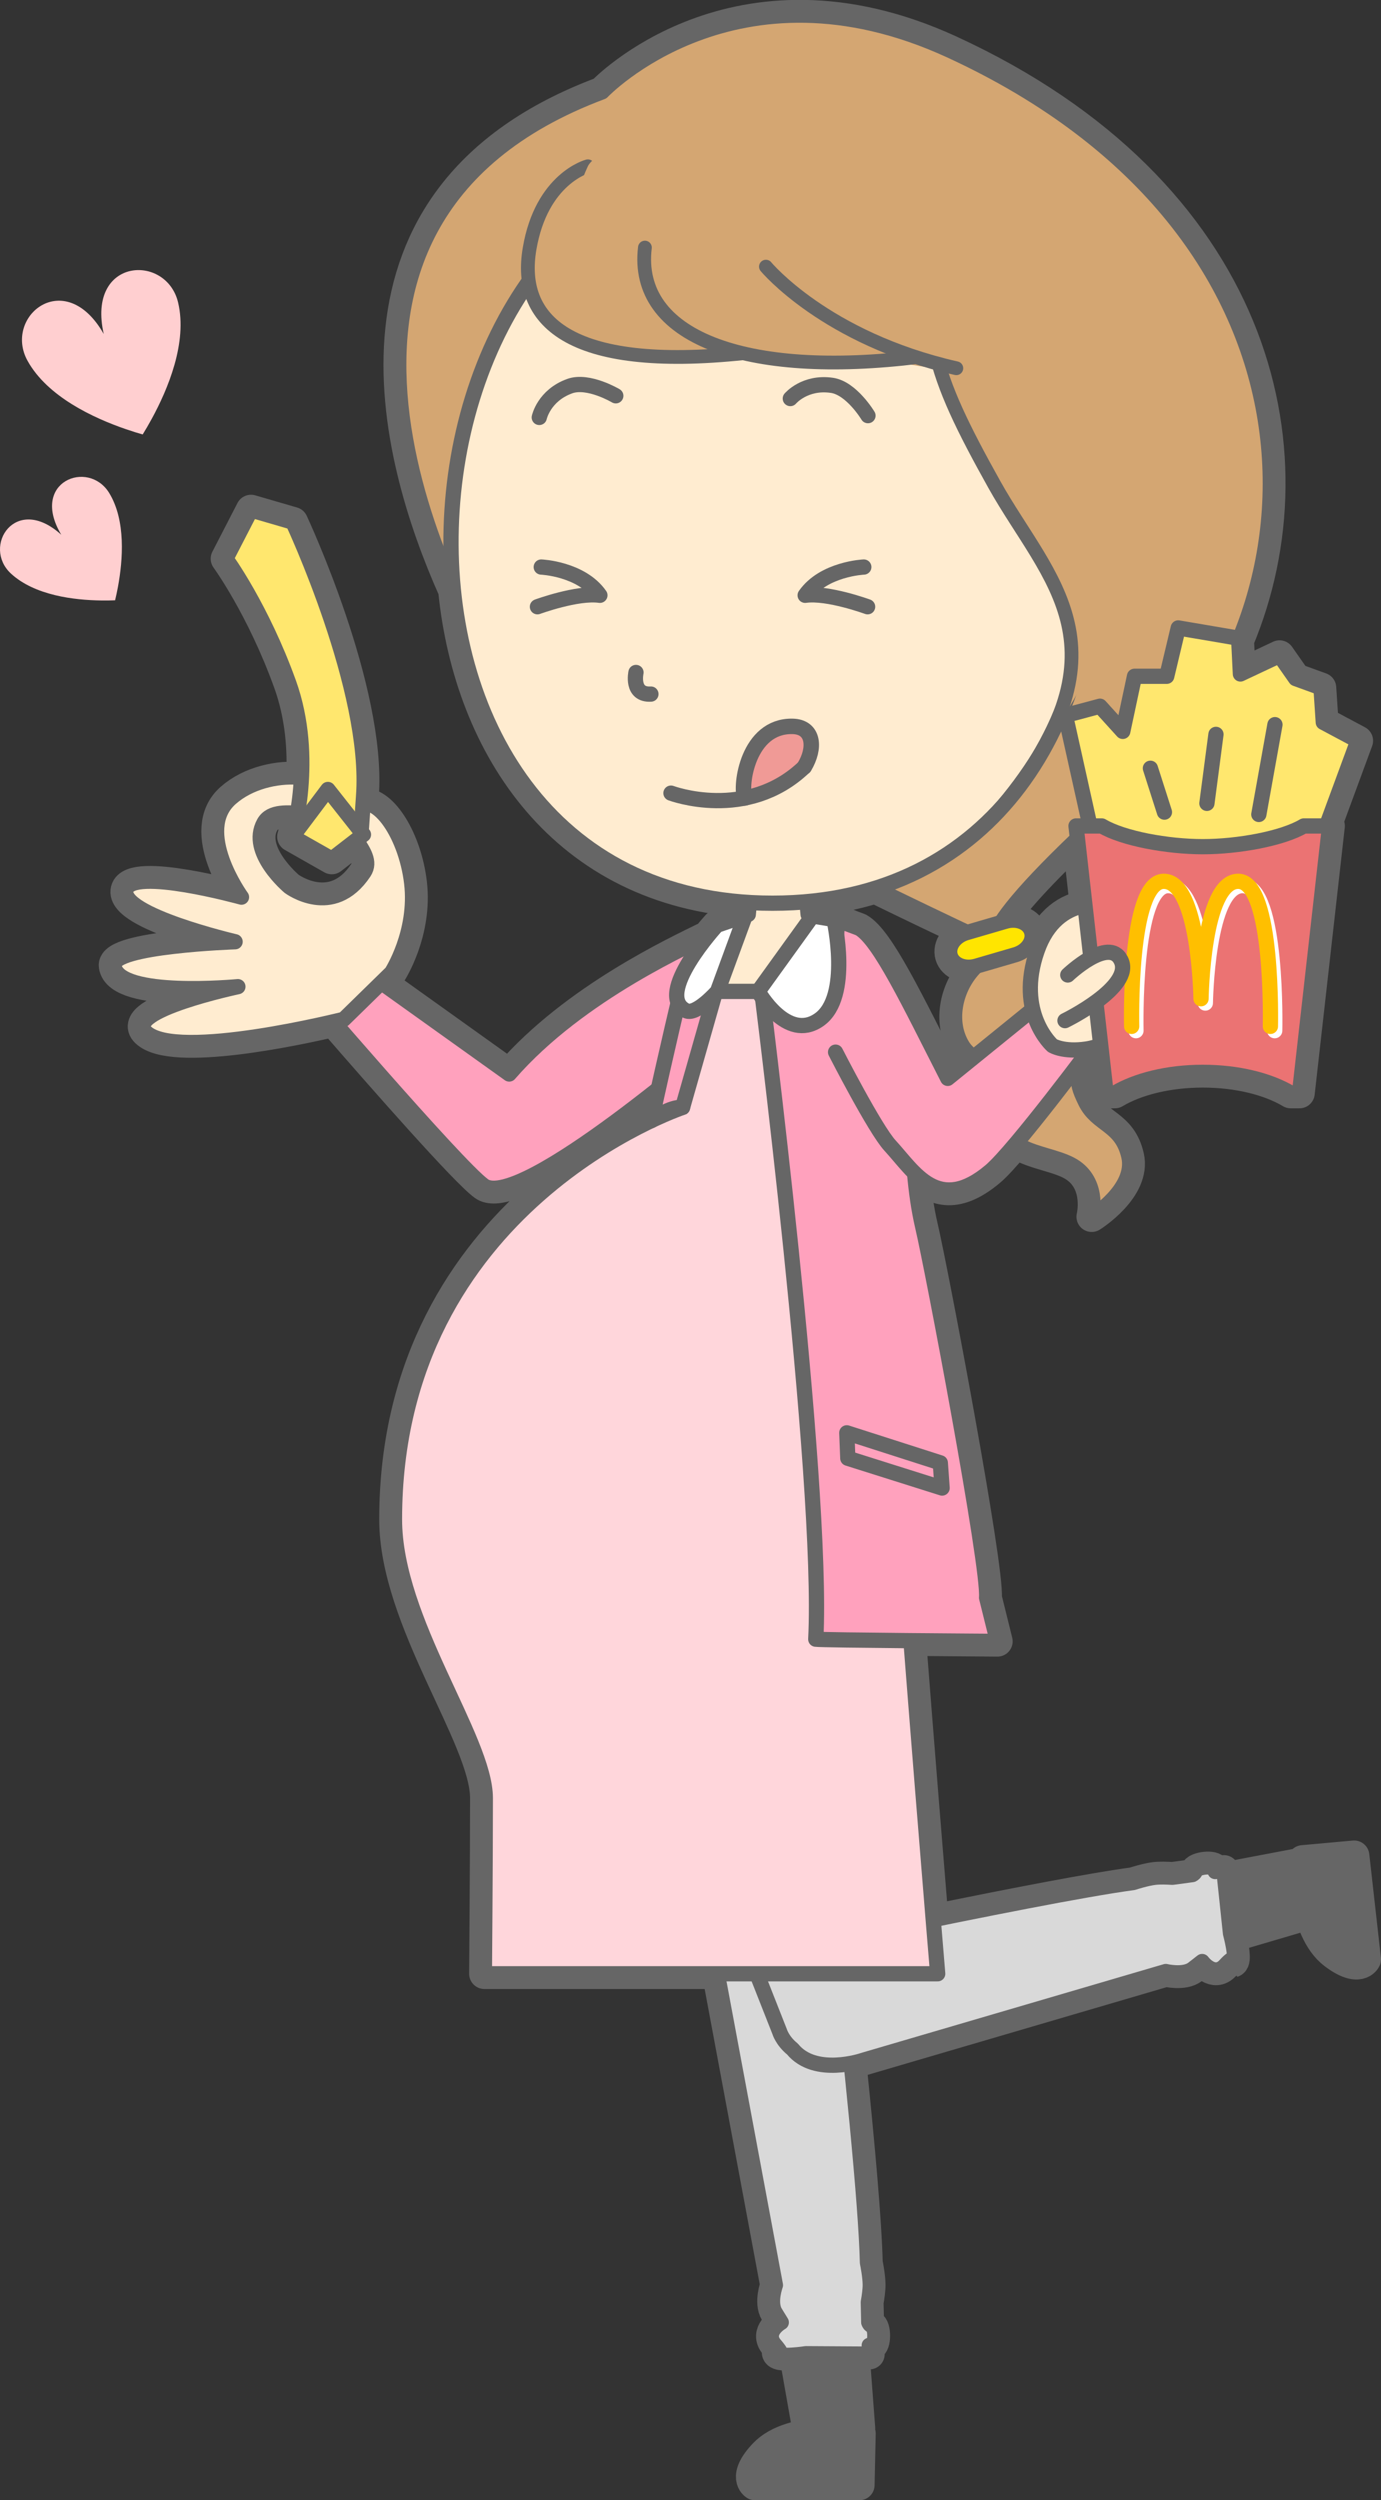 <?xml version="1.0" encoding="UTF-8"?>
<!DOCTYPE svg PUBLIC "-//W3C//DTD SVG 1.1//EN" "http://www.w3.org/Graphics/SVG/1.1/DTD/svg11.dtd">
<svg version="1.1" xmlns="http://www.w3.org/2000/svg" xmlns:xlink="http://www.w3.org/1999/xlink" x="0" y="0" width="362.283" height="655.801" viewBox="0, 0, 362.283, 655.801">
  <rect x="0" y="0" width="362.283" height="655.801" fill="#333333" stroke="none"/>
  <g id="Layer_1">
    <path d="M355.231,486.749 L341.77,487.967 C341.77,487.967 341.424,506.073 349.881,512.501 C356.612,517.614 358.283,513.929 358.283,513.929 z M225.361,243.471 L223.081,242.615 C223.064,242.604 223.047,242.59 223.029,242.579 C222.579,242.41 222.14,242.251 221.71,242.1 L221.695,242.095 C218.264,240.892 215.476,240.27 213.14,240.257 L211.999,239.853 L211.681,236.498 C218.069,235.92 224.032,234.729 229.579,232.998 C239.446,237.811 247.93,241.857 253.7,244.586 L253.549,244.63 C250.486,245.524 248.573,248.215 249.28,250.642 C249.988,253.064 253.04,254.304 256.101,253.415 C250.525,258.857 248.549,267.901 252.47,274.275 C253.326,275.668 254.381,276.519 255.463,277.298 L248.622,282.847 C238.484,262.97 230.627,246.395 225.361,243.471 M95.497,228.801 C87.317,241.083 75.919,232.633 75.919,232.633 C75.919,232.633 64.946,223.516 69.264,215.802 C70.772,213.108 74.384,213.075 78.05,213.332 C77.399,217.141 76.708,219.453 76.708,219.453 L87.032,225.317 L93.448,220.365 C95.294,223.208 97.3,226.093 95.497,228.801 M282.65,219.963 L284.626,237.503 C280.301,238.296 274.976,241.074 272.08,249.373 C272.078,249.379 272.076,249.384 272.074,249.39 C271.079,249.122 270.108,248.939 269.159,248.84 C270.457,247.611 271.073,245.959 270.622,244.414 C269.914,241.988 266.857,240.746 263.792,241.641 L262.649,241.975 C265.29,237.859 270.999,231.091 282.65,219.963 M340.386,488.817 L321.252,492.445 L321.055,490.583 C321.055,490.583 320.257,490.688 318.774,490.888 C318.743,490.645 318.722,490.462 318.712,490.363 C318.584,489.145 313.734,489.646 313.537,490.897 C313.486,491.213 313.199,491.475 312.8,491.691 C311.245,491.898 309.491,492.134 307.566,492.392 C306.153,492.302 304.246,492.235 302.902,492.402 C300.778,492.664 297.891,493.575 297.285,493.774 C286.886,495.172 266.844,499.017 244.817,503.51 C243.528,487.803 241.326,460.669 238.965,430.338 C250.49,430.445 261.655,430.521 261.655,430.521 C261.655,430.521 260.04,424 258.816,419.057 C259.527,411.216 244.798,333.433 242.029,321.623 C241.025,317.336 240.357,312.507 239.921,307.671 C244.713,312.343 250.53,314.958 259.775,307.18 C261.323,305.876 263.745,303.207 266.521,299.92 C271.24,302.989 278.167,303.405 282.138,306.199 C288.513,310.685 286.388,319.135 286.388,319.135 C286.388,319.135 298.087,311.848 296.136,303.319 C294.183,294.791 287.816,295.296 284.736,288.963 C282.645,284.665 282.375,283.118 283.751,278.072 C284.707,276.808 285.507,275.745 286.11,274.94 C286.989,274.747 287.873,274.481 288.756,274.153 L290.17,286.703 L292.47,286.703 C298.063,283.375 306.319,281.267 315.536,281.267 C324.754,281.267 333.011,283.375 338.603,286.703 L340.903,286.703 L348.797,216.642 L347.971,216.642 L356.204,194.296 L347.145,189.464 L346.541,180.404 L339.897,177.988 L335.669,171.949 L325.402,176.78 L324.969,168 C345.867,117.957 329.446,50.107 249.273,13.23 C192.841,-12.726 157.945,24.102 157.945,24.102 C84.842,51.45 103.068,119.254 118.942,154.808 C123.109,196.323 148.105,233.837 196.593,236.721 L196.296,239.853 L195.525,240.126 L188.052,242.704 C188.052,242.704 187.052,243.796 185.671,245.499 C177.229,249.643 150.748,261.956 133.584,281.703 L100.033,257.723 L102.718,255.097 C102.718,255.097 109.525,244.598 108.006,231.647 C106.664,220.217 100.46,210.304 95.251,210.712 L95.379,208.824 C97.484,181.042 76.831,136.962 76.831,136.962 L65.855,133.767 L59.27,146.545 C59.27,146.545 68.599,159.321 75.733,179.124 C78.879,187.855 79.439,196.724 79.083,203.915 C73.18,203.292 65.656,204.863 60.526,209.381 C50.763,217.978 63.349,235.314 63.349,235.314 C63.349,235.314 34.524,227.336 33.029,233.433 C31.433,239.948 61.673,247.011 61.673,247.011 C61.673,247.011 29.202,248.117 29.911,253.341 C31.057,261.778 62.406,258.795 62.406,258.795 C62.406,258.795 32.437,265.15 38.263,270.721 C45.121,277.277 77.898,270.239 87.52,267.995 C100.483,282.936 122.12,307.551 126.913,310.971 C133.046,315.349 156.485,298.44 172.71,285.574 C172.105,288.285 171.488,291.085 170.875,293.915 C176.131,289.916 179.054,290.477 179.057,290.475 L179.058,290.471 L179.058,290.475 C179.058,290.475 103.484,315.706 103.484,398.532 C103.484,425.038 127.314,455.906 127.314,471.641 C127.314,487.375 127.072,517.703 127.072,517.703 L188.18,517.703 C196.085,560.13 203.415,599.381 203.415,599.381 C203.415,599.381 201.743,603.922 203.351,606.538 L204.956,609.152 C204.956,609.152 200.435,611.724 203.272,614.994 C206.109,618.266 203.864,617.113 203.864,617.113 C204.009,617.878 206.368,617.864 208.415,617.704 L211.747,636.593 L225.6,636.878 L224.13,617.445 L228.083,617.471 C228.083,617.471 228.067,616.666 228.035,615.169 C228.28,615.167 228.465,615.166 228.562,615.166 C229.787,615.176 229.831,610.3 228.611,609.965 C228.302,609.879 228.074,609.565 227.903,609.143 C227.871,607.575 227.833,605.807 227.79,603.863 C228.038,602.471 228.318,600.583 228.302,599.227 C228.278,597.088 227.695,594.117 227.566,593.493 C227.341,583.148 225.568,563.22 223.297,541.198 C225.15,540.84 226.365,540.42 226.365,540.42 C267.658,528.317 305.832,517.115 305.832,517.115 C305.832,517.115 310.53,518.269 312.95,516.382 L315.37,514.493 C315.37,514.493 318.43,518.699 321.363,515.516 C324.298,512.331 323.403,514.69 323.403,514.689 C324.427,514.375 323.515,510.051 323.046,508.095 L341.649,502.615 z M200.443,643.607 C194.609,649.725 198.085,651.797 198.085,651.797 L225.435,651.801 L225.729,638.285 C225.729,638.285 207.774,635.921 200.443,643.607" fill="#666666" id="path18410"/>
    <path d="M355.231,486.749 L341.77,487.967 C341.77,487.967 341.424,506.073 349.881,512.501 C356.612,517.614 358.283,513.929 358.283,513.929 z M225.361,243.471 L223.081,242.615 C223.064,242.604 223.047,242.59 223.029,242.579 C222.579,242.41 222.14,242.251 221.71,242.1 L221.695,242.095 C218.264,240.892 215.476,240.27 213.14,240.257 L211.999,239.853 L211.681,236.498 C218.069,235.92 224.032,234.729 229.579,232.998 C239.446,237.811 247.93,241.857 253.7,244.586 L253.549,244.63 C250.486,245.524 248.573,248.215 249.28,250.642 C249.988,253.064 253.04,254.304 256.101,253.415 C250.525,258.857 248.549,267.901 252.47,274.275 C253.326,275.668 254.381,276.519 255.463,277.298 L248.622,282.847 C238.484,262.97 230.627,246.395 225.361,243.471 z M95.497,228.801 C87.317,241.083 75.919,232.633 75.919,232.633 C75.919,232.633 64.946,223.516 69.264,215.802 C70.772,213.108 74.384,213.075 78.05,213.332 C77.399,217.141 76.708,219.453 76.708,219.453 L87.032,225.317 L93.448,220.365 C95.294,223.208 97.3,226.093 95.497,228.801 z M282.65,219.963 L284.626,237.503 C280.301,238.296 274.976,241.074 272.08,249.373 C272.078,249.379 272.076,249.384 272.074,249.39 C271.079,249.122 270.108,248.939 269.159,248.84 C270.457,247.611 271.073,245.959 270.622,244.414 C269.914,241.988 266.857,240.746 263.792,241.641 L262.649,241.975 C265.29,237.859 270.999,231.091 282.65,219.963 z M340.386,488.817 L321.252,492.445 L321.055,490.583 C321.055,490.583 320.257,490.688 318.774,490.888 C318.743,490.645 318.722,490.462 318.712,490.363 C318.584,489.145 313.734,489.646 313.537,490.897 C313.486,491.213 313.199,491.475 312.8,491.691 C311.245,491.898 309.491,492.134 307.566,492.392 C306.153,492.302 304.246,492.235 302.902,492.402 C300.778,492.664 297.891,493.575 297.285,493.774 C286.886,495.172 266.844,499.017 244.817,503.51 C243.528,487.803 241.326,460.669 238.965,430.338 C250.49,430.445 261.655,430.521 261.655,430.521 C261.655,430.521 260.04,424 258.816,419.057 C259.527,411.216 244.798,333.433 242.029,321.623 C241.025,317.336 240.357,312.507 239.921,307.671 C244.713,312.343 250.53,314.958 259.775,307.18 C261.323,305.876 263.745,303.207 266.521,299.92 C271.24,302.989 278.167,303.405 282.138,306.199 C288.513,310.685 286.388,319.135 286.388,319.135 C286.388,319.135 298.087,311.848 296.136,303.319 C294.183,294.791 287.816,295.296 284.736,288.963 C282.645,284.665 282.375,283.118 283.751,278.072 C284.707,276.808 285.507,275.745 286.11,274.94 C286.989,274.747 287.873,274.481 288.756,274.153 L290.17,286.703 L292.47,286.703 C298.063,283.375 306.319,281.267 315.536,281.267 C324.754,281.267 333.011,283.375 338.603,286.703 L340.903,286.703 L348.797,216.642 L347.971,216.642 L356.204,194.296 L347.145,189.464 L346.541,180.404 L339.897,177.988 L335.669,171.949 L325.402,176.78 L324.969,168 C345.867,117.957 329.446,50.107 249.273,13.23 C192.841,-12.726 157.945,24.102 157.945,24.102 C84.842,51.45 103.068,119.254 118.942,154.808 C123.109,196.323 148.105,233.837 196.593,236.721 L196.296,239.853 L195.525,240.126 L188.052,242.704 C188.052,242.704 187.052,243.796 185.671,245.499 C177.229,249.643 150.748,261.956 133.584,281.703 L100.033,257.723 L102.718,255.097 C102.718,255.097 109.525,244.598 108.006,231.647 C106.664,220.217 100.46,210.304 95.251,210.712 L95.379,208.824 C97.484,181.042 76.831,136.962 76.831,136.962 L65.855,133.767 L59.27,146.545 C59.27,146.545 68.599,159.321 75.733,179.124 C78.879,187.855 79.439,196.724 79.083,203.915 C73.18,203.292 65.656,204.863 60.526,209.381 C50.763,217.978 63.349,235.314 63.349,235.314 C63.349,235.314 34.524,227.336 33.029,233.433 C31.433,239.948 61.673,247.011 61.673,247.011 C61.673,247.011 29.202,248.117 29.911,253.341 C31.057,261.778 62.406,258.795 62.406,258.795 C62.406,258.795 32.437,265.15 38.263,270.721 C45.121,277.277 77.898,270.239 87.52,267.995 C100.483,282.936 122.12,307.551 126.913,310.971 C133.046,315.349 156.485,298.44 172.71,285.574 C172.105,288.285 171.488,291.085 170.875,293.915 C176.131,289.916 179.054,290.477 179.057,290.475 L179.058,290.471 L179.058,290.475 C179.058,290.475 103.484,315.706 103.484,398.532 C103.484,425.038 127.314,455.906 127.314,471.641 C127.314,487.375 127.072,517.703 127.072,517.703 L188.18,517.703 C196.085,560.13 203.415,599.381 203.415,599.381 C203.415,599.381 201.743,603.922 203.351,606.538 L204.956,609.152 C204.956,609.152 200.435,611.724 203.272,614.994 C206.109,618.266 203.864,617.113 203.864,617.113 C204.009,617.878 206.368,617.864 208.415,617.704 L211.747,636.593 L225.6,636.878 L224.13,617.445 L228.083,617.471 C228.083,617.471 228.067,616.666 228.035,615.169 C228.28,615.167 228.465,615.166 228.562,615.166 C229.787,615.176 229.831,610.3 228.611,609.965 C228.302,609.879 228.074,609.565 227.903,609.143 C227.871,607.575 227.833,605.807 227.79,603.863 C228.038,602.471 228.318,600.583 228.302,599.227 C228.278,597.088 227.695,594.117 227.566,593.493 C227.341,583.148 225.568,563.22 223.297,541.198 C225.15,540.84 226.365,540.42 226.365,540.42 C267.658,528.317 305.832,517.115 305.832,517.115 C305.832,517.115 310.53,518.269 312.95,516.382 L315.37,514.493 C315.37,514.493 318.43,518.699 321.363,515.516 C324.298,512.331 323.403,514.69 323.403,514.689 C324.427,514.375 323.515,510.051 323.046,508.095 L341.649,502.615 z M200.443,643.607 C194.609,649.725 198.085,651.797 198.085,651.797 L225.435,651.801 L225.729,638.285 C225.729,638.285 207.774,635.921 200.443,643.607 z" fill-opacity="0" stroke="#666666" stroke-width="8" stroke-linecap="round" stroke-linejoin="round" id="path18412"/>
    <path d="M16.077,140.263 C4.049,129.37 -4.829,143.362 2.892,150.464 C9.11,156.183 19.448,157.412 26.587,157.501 C27.915,157.518 29.134,157.497 30.194,157.455 C30.44,156.425 30.699,155.233 30.942,153.928 C32.243,146.906 33.051,136.527 28.651,129.315 C23.188,120.359 7.733,126.343 16.077,140.263" fill="#FFCFD0" id="path18414"/>
    <path d="M27.215,87.605 C17.019,69.688 0.753,83.054 7.255,94.687 C12.489,104.057 24.479,109.641 33.06,112.58 C34.656,113.129 36.136,113.586 37.431,113.955 C38.137,112.81 38.923,111.474 39.733,109.995 C44.09,102.037 49.181,89.832 46.732,79.382 C43.692,66.406 22.666,67.496 27.215,87.605" fill="#FFCFD0" id="path18416"/>
    <path d="M157.945,24.102 C157.945,24.102 192.841,-12.726 249.273,13.23 C352.583,60.749 350.052,159.703 298.196,205.707 C250.433,248.082 261.751,248.365 261.751,248.365 C261.751,248.365 139.405,191.617 129.385,175.037 C119.365,158.457 65.279,58.768 157.945,24.102" fill="#D4A672" id="path18418"/>
    <path d="M157.945,24.102 C157.945,24.102 192.841,-12.726 249.273,13.23 C352.583,60.749 350.052,159.703 298.196,205.707 C250.433,248.082 261.751,248.365 261.751,248.365 C261.751,248.365 139.405,191.617 129.385,175.037 C119.365,158.457 65.279,58.768 157.945,24.102 z" fill-opacity="0" stroke="#666666" stroke-width="4" stroke-linecap="round" stroke-linejoin="round" id="path18420"/>
    <path d="M278.349,252.123 C278.349,252.123 291.055,253.527 286.788,267.903 C282.523,282.279 281.655,282.633 284.736,288.963 C287.816,295.296 294.183,294.791 296.136,303.319 C298.087,311.848 286.388,319.135 286.388,319.135 C286.388,319.135 288.513,310.685 282.138,306.199 C275.763,301.715 261.769,303.359 261.521,290.313 C261.273,277.269 255.573,279.322 252.47,274.275 C245.007,262.142 258.886,240.319 278.349,252.123" fill="#D4A672" id="path18422"/>
    <path d="M278.349,252.123 C278.349,252.123 291.055,253.527 286.788,267.903 C282.523,282.279 281.655,282.633 284.736,288.963 C287.816,295.296 294.183,294.791 296.136,303.319 C298.087,311.848 286.388,319.135 286.388,319.135 C286.388,319.135 288.513,310.685 282.138,306.199 C275.763,301.715 261.769,303.359 261.521,290.313 C261.273,277.269 255.573,279.322 252.47,274.275 C245.007,262.142 258.886,240.319 278.349,252.123 z" fill-opacity="0" stroke="#666666" stroke-width="4" stroke-linecap="round" stroke-linejoin="round" id="path18424"/>
    <path d="M270.622,244.414 C271.33,246.838 269.419,249.53 266.355,250.425 L256.112,253.413 C253.048,254.308 249.989,253.067 249.28,250.642 C248.573,248.215 250.486,245.524 253.549,244.63 L263.792,241.641 C266.857,240.746 269.914,241.988 270.622,244.414" fill="#FFE500" id="path18426"/>
    <path d="M270.622,244.414 C271.33,246.838 269.419,249.53 266.355,250.425 L256.112,253.413 C253.048,254.308 249.989,253.067 249.28,250.642 C248.573,248.215 250.486,245.524 253.549,244.63 L263.792,241.641 C266.857,240.746 269.914,241.988 270.622,244.414 z" fill-opacity="0" stroke="#666666" stroke-width="4" stroke-linecap="round" stroke-linejoin="round" id="path18428"/>
    <path d="M188.882,272.203 C188.882,272.203 136.547,317.847 126.913,310.971 C119.965,306.013 77.613,256.511 77.613,256.511 L92.473,252.319 L133.584,281.703 C152.272,260.203 182.021,247.508 187.487,244.583 L191.294,243.207" fill="#FFA1BD" id="path18430"/>
    <path d="M188.882,272.203 C188.882,272.203 136.547,317.847 126.913,310.971 C119.965,306.013 77.613,256.511 77.613,256.511 L92.473,252.319 L133.584,281.703 C152.272,260.203 182.021,247.508 187.487,244.583 L191.294,243.207" fill-opacity="0" stroke="#666666" stroke-width="4" stroke-linecap="round" stroke-linejoin="round" id="path18432"/>
    <path d="M63.349,235.314 C63.349,235.314 50.763,217.978 60.526,209.381 C70.29,200.782 88.738,202.847 88.14,210.426 C87.574,217.614 72.762,209.556 69.264,215.802 C64.946,223.516 75.919,232.633 75.919,232.633 C75.919,232.633 87.317,241.083 95.497,228.801 C99.159,223.301 87.106,217.072 92.605,211.948 C98.105,206.825 106.426,218.189 108.006,231.647 C109.525,244.598 102.718,255.097 102.718,255.097 L90.186,267.354 C90.186,267.354 46.322,278.426 38.263,270.721 C32.437,265.15 62.406,258.795 62.406,258.795 C62.406,258.795 31.057,261.778 29.911,253.341 C29.202,248.117 61.673,247.011 61.673,247.011 C61.673,247.011 31.433,239.948 33.029,233.433 C34.524,227.336 63.349,235.314 63.349,235.314" fill="#FFECD0" id="path18434"/>
    <path d="M63.349,235.314 C63.349,235.314 50.763,217.978 60.526,209.381 C70.29,200.782 88.738,202.847 88.14,210.426 C87.574,217.614 72.762,209.556 69.264,215.802 C64.946,223.516 75.919,232.633 75.919,232.633 C75.919,232.633 87.317,241.083 95.497,228.801 C99.159,223.301 87.106,217.072 92.605,211.948 C98.105,206.825 106.426,218.189 108.006,231.647 C109.525,244.598 102.718,255.097 102.718,255.097 L90.186,267.354 C90.186,267.354 46.322,278.426 38.263,270.721 C32.437,265.15 62.406,258.795 62.406,258.795 C62.406,258.795 31.057,261.778 29.911,253.341 C29.202,248.117 61.673,247.011 61.673,247.011 C61.673,247.011 31.433,239.948 33.029,233.433 C34.524,227.336 63.349,235.314 63.349,235.314 z" fill-opacity="0" stroke="#666666" stroke-width="4" stroke-linecap="round" stroke-linejoin="round" id="path18436"/>
    <path d="M76.708,219.453 C76.708,219.453 82.868,198.928 75.733,179.124 C68.599,159.321 59.27,146.545 59.27,146.545 L65.855,133.767 L76.831,136.962 C76.831,136.962 97.484,181.042 95.379,208.824 L94.747,218.141 z" fill="#FFE76E" id="path18438"/>
    <path d="M76.708,219.453 C76.708,219.453 82.868,198.928 75.733,179.124 C68.599,159.321 59.27,146.545 59.27,146.545 L65.855,133.767 L76.831,136.962 C76.831,136.962 97.484,181.042 95.379,208.824 L94.747,218.141 z" fill-opacity="0" stroke="#666666" stroke-width="4" stroke-linecap="round" stroke-linejoin="round" id="path18440"/>
    <path d="M76.708,219.453 L87.032,225.317 L95.346,218.9 L86.015,207.076 z" fill="#FFE76E" id="path18442"/>
    <path d="M76.708,219.453 L87.032,225.317 L95.346,218.9 L86.015,207.076 z" fill-opacity="0" stroke="#666666" stroke-width="4" stroke-linecap="round" stroke-linejoin="round" id="path18444"/>
    <path d="M225.908,379.625 C203.718,337.228 191.431,362.534 191.431,362.534 C191.431,362.534 191.134,365.831 190.685,370.872 L176.392,370.756 C176.392,370.756 166.659,396.712 168.893,413.563 C169.326,416.838 203.415,599.381 203.415,599.381 C203.415,599.381 201.743,603.922 203.351,606.538 L204.956,609.152 C204.956,609.152 200.435,611.724 203.272,614.994 C206.109,618.266 203.864,617.113 203.864,617.113 C204.122,618.477 211.437,617.363 211.437,617.363 L228.083,617.471 C228.083,617.471 228.067,616.666 228.035,615.169 C228.28,615.167 228.465,615.166 228.562,615.166 C229.787,615.176 229.831,610.3 228.611,609.965 C228.302,609.879 228.074,609.565 227.903,609.143 C227.871,607.575 227.833,605.807 227.79,603.863 C228.038,602.471 228.318,600.583 228.302,599.227 C228.278,597.088 227.695,594.117 227.566,593.493 C226.888,562.273 212.108,443.793 212.108,443.793 C212.108,443.793 248.099,422.024 225.908,379.625" fill="#D9D9D9" id="path18446"/>
    <path d="M225.908,379.625 C203.718,337.228 191.431,362.534 191.431,362.534 C191.431,362.534 191.134,365.831 190.685,370.872 L176.392,370.756 C176.392,370.756 166.659,396.712 168.893,413.563 C169.326,416.838 203.415,599.381 203.415,599.381 C203.415,599.381 201.743,603.922 203.351,606.538 L204.956,609.152 C204.956,609.152 200.435,611.724 203.272,614.994 C206.109,618.266 203.864,617.113 203.864,617.113 C204.122,618.477 211.437,617.363 211.437,617.363 L228.083,617.471 C228.083,617.471 228.067,616.666 228.035,615.169 C228.28,615.167 228.465,615.166 228.562,615.166 C229.787,615.176 229.831,610.3 228.611,609.965 C228.302,609.879 228.074,609.565 227.903,609.143 C227.871,607.575 227.833,605.807 227.79,603.863 C228.038,602.471 228.318,600.583 228.302,599.227 C228.278,597.088 227.695,594.117 227.566,593.493 C226.888,562.273 212.108,443.793 212.108,443.793 C212.108,443.793 248.099,422.024 225.908,379.625 z" fill-opacity="0" stroke="#666666" stroke-width="4" stroke-linecap="round" stroke-linejoin="round" id="path18448"/>
    <path d="M322.807,507.138 L321.055,490.583 C321.055,490.583 320.257,490.688 318.774,490.888 C318.743,490.645 318.722,490.462 318.712,490.363 C318.585,489.145 313.734,489.646 313.537,490.897 C313.486,491.213 313.199,491.475 312.8,491.691 C311.245,491.898 309.491,492.134 307.566,492.392 C306.153,492.302 304.246,492.235 302.902,492.402 C300.778,492.664 297.891,493.575 297.285,493.774 C284.629,495.475 257.695,500.802 230.278,506.506 C221.541,478.38 214.165,455.306 214.165,455.306 C214.165,455.306 234.847,426.288 204.576,389.222 C174.308,352.158 177.559,379.869 177.559,379.869 C177.559,379.869 177.931,383.158 178.506,388.187 L164.483,390.949 C164.483,390.949 160.173,418.333 165.751,434.391 C166.333,436.065 186.214,486.488 204.513,532.851 C204.513,532.851 205.191,535.257 207.888,537.448 C213.855,544.751 226.365,540.42 226.365,540.42 C267.658,528.317 305.832,517.115 305.832,517.115 C305.832,517.115 310.53,518.269 312.951,516.382 L315.37,514.493 C315.37,514.493 318.43,518.699 321.363,515.516 C324.298,512.331 323.403,514.69 323.403,514.689 C324.729,514.282 322.807,507.138 322.807,507.138" fill="#D9D9D9" id="path18450"/>
    <path d="M322.807,507.138 L321.055,490.583 C321.055,490.583 320.257,490.688 318.774,490.888 C318.743,490.645 318.722,490.462 318.712,490.363 C318.585,489.145 313.734,489.646 313.537,490.897 C313.486,491.213 313.199,491.475 312.8,491.691 C311.245,491.898 309.491,492.134 307.566,492.392 C306.153,492.302 304.246,492.235 302.902,492.402 C300.778,492.664 297.891,493.575 297.285,493.774 C284.629,495.475 257.695,500.802 230.278,506.506 C221.541,478.38 214.165,455.306 214.165,455.306 C214.165,455.306 234.847,426.288 204.576,389.222 C174.308,352.158 177.559,379.869 177.559,379.869 C177.559,379.869 177.931,383.158 178.506,388.187 L164.483,390.949 C164.483,390.949 160.173,418.333 165.751,434.391 C166.333,436.065 186.214,486.488 204.513,532.851 C204.513,532.851 205.191,535.257 207.888,537.448 C213.855,544.751 226.365,540.42 226.365,540.42 C267.658,528.317 305.832,517.115 305.832,517.115 C305.832,517.115 310.53,518.269 312.951,516.382 L315.37,514.493 C315.37,514.493 318.43,518.699 321.363,515.516 C324.298,512.331 323.403,514.69 323.403,514.689 C324.729,514.282 322.807,507.138 322.807,507.138 z" fill-opacity="0" stroke="#666666" stroke-width="4" stroke-linecap="round" stroke-linejoin="round" id="path18452"/>
    <path d="M186.173,250.207 L179.058,290.475 C179.058,290.475 103.484,315.706 103.484,398.532 C103.484,425.038 127.314,455.906 127.314,471.641 C127.314,487.375 127.072,517.703 127.072,517.703 L245.987,517.703 C245.987,517.703 239.31,437.654 234.318,368.703 C230.788,319.951 223.655,251.703 223.655,251.703 z" fill="#FFD6DB" id="path18454"/>
    <path d="M186.173,250.207 L179.058,290.475 C179.058,290.475 103.484,315.706 103.484,398.532 C103.484,425.038 127.314,455.906 127.314,471.641 C127.314,487.375 127.072,517.703 127.072,517.703 L245.987,517.703 C245.987,517.703 239.31,437.654 234.318,368.703 C230.788,319.951 223.655,251.703 223.655,251.703 z" fill-opacity="0" stroke="#666666" stroke-width="4" stroke-linecap="round" stroke-linejoin="round" id="path18456"/>
    <path d="M239.4,278.419 C239.4,278.419 237.989,304.392 242.029,321.623 C244.798,333.433 259.527,411.216 258.816,419.057 C260.04,424 261.655,430.521 261.655,430.521 C261.655,430.521 215.607,430.207 214.005,429.953 C216.131,388.111 199.489,257.37 199.489,257.37 C204.689,241.117 208.288,237.057 223.029,242.579 C233.663,249.23 238.806,275.139 238.529,279.329" fill="#FFA1BD" id="path18458"/>
    <path d="M239.4,278.419 C239.4,278.419 237.989,304.392 242.029,321.623 C244.798,333.433 259.527,411.216 258.816,419.057 C260.04,424 261.655,430.521 261.655,430.521 C261.655,430.521 215.607,430.207 214.005,429.953 C216.131,388.111 199.489,257.37 199.489,257.37 C204.689,241.117 208.288,237.057 223.029,242.579 C233.663,249.23 238.806,275.139 238.529,279.329" fill-opacity="0" stroke="#666666" stroke-width="4" stroke-linecap="round" stroke-linejoin="round" id="path18460"/>
    <path d="M179.057,290.475 C179.058,290.474 179.058,290.472 179.058,290.47 L187.823,259.703 C187.823,259.703 187.8,250.656 188.82,244.488 C182.929,248.294 178.862,258.913 178.862,258.913 C178.862,258.913 174.799,275.815 170.875,293.915 C176.131,289.916 179.054,290.477 179.057,290.475" fill="#FFA1BD" id="path18462"/>
    <path d="M179.057,290.475 C179.058,290.474 179.058,290.472 179.058,290.47 L187.823,259.703 C187.823,259.703 187.8,250.656 188.82,244.488 C182.929,248.294 178.862,258.913 178.862,258.913 C178.862,258.913 174.799,275.815 170.875,293.915 C176.131,289.916 179.054,290.477 179.057,290.475 z" fill-opacity="0" stroke="#666666" stroke-width="4" stroke-linecap="round" stroke-linejoin="round" id="path18464"/>
    <path d="M214.374,260.037 C222.614,253.369 219.284,242.428 219.284,242.428 L211.999,239.853 L210.638,225.474 L204.148,221.254 L197.657,225.474 L196.296,239.853 L192.49,241.198 C192.49,241.198 183.464,253.369 186.175,260.037 z" fill="#FFECD0" id="path18466"/>
    <path d="M214.374,260.037 C222.614,253.369 219.284,242.428 219.284,242.428 L211.999,239.853 L210.638,225.474 L204.148,221.254 L197.657,225.474 L196.296,239.853 L192.49,241.198 C192.49,241.198 183.464,253.369 186.175,260.037 z" fill-opacity="0" stroke="#666666" stroke-width="4" stroke-linecap="round" stroke-linejoin="round" id="path18468"/>
    <path d="M219.202,275.969 C219.202,275.969 229.518,296.163 233.484,300.47 C239.93,307.47 246.109,318.679 259.775,307.18 C266.161,301.806 287.334,273.303 287.334,273.303 L271.721,264.11 L248.622,282.847 C238.484,262.97 230.627,246.395 225.361,243.471 L221.695,242.095" fill="#FFA1BD" id="path18470"/>
    <path d="M219.202,275.969 C219.202,275.969 229.518,296.163 233.484,300.47 C239.93,307.47 246.109,318.679 259.775,307.18 C266.161,301.806 287.334,273.303 287.334,273.303 L271.721,264.11 L248.622,282.847 C238.484,262.97 230.627,246.395 225.361,243.471 L221.695,242.095" fill-opacity="0" stroke="#666666" stroke-width="4" stroke-linecap="round" stroke-linejoin="round" id="path18472"/>
    <path d="M218.778,241.175 L213.14,240.257 L198.885,260.037 C198.885,260.037 206.405,273.453 214.905,267.453 C223.405,261.453 218.778,241.175 218.778,241.175" fill="#FFFFFF" id="path18474"/>
    <path d="M218.778,241.175 L213.14,240.257 L198.885,260.037 C198.885,260.037 206.405,273.453 214.905,267.453 C223.405,261.453 218.778,241.175 218.778,241.175 z" fill-opacity="0" stroke="#666666" stroke-width="4" stroke-linecap="round" stroke-linejoin="round" id="path18476"/>
    <path d="M195.525,240.126 L188.052,242.704 C188.052,242.704 171.385,260.871 179.984,265.098 C182.633,266.399 188.218,260.037 188.218,260.037 z" fill="#FFFFFF" id="path18478"/>
    <path d="M195.525,240.126 L188.052,242.704 C188.052,242.704 171.385,260.871 179.984,265.098 C182.633,266.399 188.218,260.037 188.218,260.037 z" fill-opacity="0" stroke="#666666" stroke-width="4" stroke-linecap="round" stroke-linejoin="round" id="path18480"/>
    <path d="M222.144,375.82 L246.675,383.69 L247.146,390.301 L222.409,382.492 z" fill="#FFA1BD" id="path18482"/>
    <path d="M222.144,375.82 L246.675,383.69 L247.146,390.301 L222.409,382.492 z" fill-opacity="0" stroke="#666666" stroke-width="4" stroke-linecap="round" stroke-linejoin="round" id="path18484"/>
    <path d="M276.086,274.25 C276.086,274.25 266.383,265.703 272.081,249.373 C277.49,233.87 291.383,237.622 291.383,237.622 C291.383,237.622 307.818,234.401 310.883,246.203 C312.914,254.014 298.19,273.219 284.931,275.16 C278.956,276.034 276.086,274.25 276.086,274.25" fill="#FFECD0" id="path18486"/>
    <path d="M276.086,274.25 C276.086,274.25 266.383,265.703 272.081,249.373 C277.49,233.87 291.383,237.622 291.383,237.622 C291.383,237.622 307.818,234.401 310.883,246.203 C312.914,254.014 298.19,273.219 284.931,275.16 C278.956,276.034 276.086,274.25 276.086,274.25 z" fill-opacity="0" stroke="#666666" stroke-width="4" stroke-linecap="round" stroke-linejoin="round" id="path18488"/>
    <path d="M202.655,236.905 C84.556,236.905 95.982,39.958 202.655,39.958 C309.33,39.958 320.757,236.905 202.655,236.905" fill="#FFECD0" id="path18490"/>
    <path d="M202.655,236.905 C84.556,236.905 95.982,39.958 202.655,39.958 C309.33,39.958 320.757,236.905 202.655,236.905 z" fill-opacity="0" stroke="#666666" stroke-width="4" stroke-linecap="round" stroke-linejoin="round" id="path18492"/>
    <path d="M276.23,191.425 C289.015,166.226 278.657,156.072 262.897,131.679 C253.6,117.29 247.613,102.075 245.297,91.897 C245.297,91.897 232.001,42.006 198.362,43.035 C198.362,43.035 258.812,21.769 276.99,63.703 C314.49,150.203 276.23,191.425 276.23,191.425" fill="#D4A672" id="path18494"/>
    <path d="M245.297,91.897 C247.613,102.075 252.474,112.078 260.821,127.036 C274.942,152.335 298.153,170.371 261.24,213.465" fill-opacity="0" stroke="#666666" stroke-width="3.609" stroke-linecap="round" stroke-linejoin="round" id="path18496"/>
    <path d="M154.218,43.608 C154.218,43.608 142.058,46.746 138.923,65.255 C135.787,83.765 148.654,97.566 195.325,92.616" fill="#D4A672" id="path18498"/>
    <path d="M154.218,43.608 C154.218,43.608 142.058,46.746 138.923,65.255 C135.787,83.765 148.654,97.566 195.325,92.616" fill-opacity="0" stroke="#666666" stroke-width="3.609" stroke-linecap="round" stroke-linejoin="round" id="path18500"/>
    <path d="M154.218,43.608 C155.538,40.774 165.702,35.002 167.774,31.717 C167.774,31.717 190.257,12.963 213.242,27.771 C236.23,42.581 246.957,75.219 247.121,80.233 C247.284,85.248 250.131,95.472 246.875,96.236 C243.619,97.001 233.239,94.468 233.239,94.468 C233.239,94.468 191.958,99.148 180.817,87.009 C170.705,75.991 141.253,71.441 154.218,43.608" fill="#D4A672" id="path18502"/>
    <path d="M169.182,64.936 C166.364,88.311 195.325,99.319 241.091,93.603" fill="#D4A672" id="path18504"/>
    <path d="M169.182,64.936 C166.364,88.311 195.325,99.319 241.091,93.603" fill-opacity="0" stroke="#666666" stroke-width="3.609" stroke-linecap="round" stroke-linejoin="round" id="path18506"/>
    <path d="M200.927,69.936 C200.927,69.936 216.485,88.772 250.88,96.589" fill="#D4A672" id="path18508"/>
    <path d="M200.927,69.936 C200.927,69.936 216.485,88.772 250.88,96.589" fill-opacity="0" stroke="#666666" stroke-width="3.609" stroke-linecap="round" stroke-linejoin="round" id="path18510"/>
    <path d="M166.838,176.385 C166.838,176.385 165.505,182.385 170.757,182.052" fill-opacity="0" stroke="#666666" stroke-width="4" stroke-linecap="round" stroke-linejoin="round" id="path18512"/>
    <path d="M207.329,104.536 C207.329,104.536 211.106,100.033 218.243,101.073 C223.376,101.821 227.696,109.019 227.696,109.019" fill-opacity="0" stroke="#666666" stroke-width="4" stroke-linecap="round" stroke-linejoin="round" id="path18514"/>
    <path d="M141.472,109.49 C141.472,109.49 142.673,103.738 149.454,101.281 C154.331,99.516 161.541,103.817 161.541,103.817" fill-opacity="0" stroke="#666666" stroke-width="4" stroke-linecap="round" stroke-linejoin="round" id="path18516"/>
    <path d="M141.989,148.731 C141.989,148.731 152.505,149.181 157.372,156.143 C151.489,155.294 140.989,159.149 140.989,159.149" fill-opacity="0" stroke="#666666" stroke-width="4" stroke-linecap="round" stroke-linejoin="round" id="path18518"/>
    <path d="M226.603,148.731 C226.603,148.731 216.087,149.181 211.22,156.143 C217.103,155.294 227.603,159.149 227.603,159.149" fill-opacity="0" stroke="#666666" stroke-width="4" stroke-linecap="round" stroke-linejoin="round" id="path18520"/>
    <path d="M195.386,209.308 C194.069,206.119 196.189,190.331 207.861,190.519 C213.613,190.612 213.958,196.312 210.995,201.176" fill="#F09A96" id="path18522"/>
    <path d="M195.386,209.308 C194.069,206.119 196.189,190.331 207.861,190.519 C213.613,190.612 213.958,196.312 210.995,201.176" fill-opacity="0" stroke="#666666" stroke-width="4.055" stroke-linecap="round" stroke-linejoin="round" id="path18524"/>
    <path d="M176.018,208.032 C176.018,208.032 195.982,215.552 210.995,201.176" fill-opacity="0" stroke="#666666" stroke-width="4" stroke-linecap="round" stroke-linejoin="round" id="path18526"/>
    <path d="M287.955,225.702 L279.5,187.652 L288.56,185.236 L294.543,191.835 L297.619,177.385 L306.074,177.385 L309.095,164.701 L324.94,167.4 L325.402,176.78 L335.669,171.949 L339.897,177.988 L346.541,180.404 L347.145,189.464 L356.204,194.296 L343.521,228.722 z" fill="#FFE76E" id="path18528"/>
    <path d="M287.955,225.702 L279.5,187.652 L288.56,185.236 L294.543,191.835 L297.619,177.385 L306.074,177.385 L309.095,164.701 L324.94,167.4 L325.402,176.78 L335.669,171.949 L339.897,177.988 L346.541,180.404 L347.145,189.464 L356.204,194.296 L343.521,228.722 z" fill-opacity="0" stroke="#666666" stroke-width="4" stroke-linecap="round" stroke-linejoin="round" id="path18530"/>
    <path d="M292.47,286.703 C298.063,283.375 306.319,281.267 315.536,281.267 C324.754,281.267 333.011,283.375 338.603,286.703 L340.903,286.703 L348.797,216.642 L342.028,216.642 C336.435,219.971 324.754,222.078 315.536,222.078 C306.319,222.078 294.639,219.971 289.046,216.642 L282.276,216.642 L290.17,286.703 z" fill="#EB7373" id="path18532"/>
    <path d="M292.47,286.703 C298.063,283.375 306.319,281.267 315.536,281.267 C324.754,281.267 333.011,283.375 338.603,286.703 L340.903,286.703 L348.797,216.642 L342.028,216.642 C336.435,219.971 324.754,222.078 315.536,222.078 C306.319,222.078 294.639,219.971 289.046,216.642 L282.276,216.642 L290.17,286.703 z" fill-opacity="0" stroke="#666666" stroke-width="4" stroke-linecap="round" stroke-linejoin="round" id="path18534"/>
    <path d="M334.398,270.339 C334.398,270.339 335.287,232.289 325.964,232.289 C316.642,232.289 316.199,263.091 316.199,263.091 M298,270.339 C298,270.339 297.11,232.289 306.432,232.289 C315.755,232.289 316.199,263.091 316.199,263.091" fill-opacity="0" stroke="#FFFFFF" stroke-width="4" stroke-linecap="round" stroke-linejoin="round" id="path18588"/>
    <path d="M333.268,269.209 C333.268,269.209 334.157,231.159 324.834,231.159 C315.512,231.159 315.069,261.961 315.069,261.961 M296.87,269.209 C296.87,269.209 295.98,231.159 305.302,231.159 C314.625,231.159 315.069,261.961 315.069,261.961" fill-opacity="0" stroke="#FFBF00" stroke-width="4" stroke-linecap="round" stroke-linejoin="round" id="path18542"/>
    <path d="M318.986,192.621 L316.615,210.714" fill="#FFE76E" id="path18544"/>
    <path d="M318.986,192.621 L316.615,210.714" fill-opacity="0" stroke="#666666" stroke-width="4" stroke-linecap="round" stroke-linejoin="round" id="path18546"/>
    <path d="M305.471,213.018 L301.79,201.509" fill="#FFE76E" id="path18548"/>
    <path d="M305.471,213.018 L301.79,201.509" fill-opacity="0" stroke="#666666" stroke-width="4" stroke-linecap="round" stroke-linejoin="round" id="path18550"/>
    <path d="M334.461,190.068 L330.234,213.623" fill="#FFE76E" id="path18552"/>
    <path d="M334.461,190.068 L330.234,213.623" fill-opacity="0" stroke="#666666" stroke-width="4" stroke-linecap="round" stroke-linejoin="round" id="path18554"/>
    <path d="M280.113,255.735 C280.113,255.735 290.876,245.491 294.055,251.848 C297.555,258.848 279.382,267.703 279.382,267.703" fill="#FFECD0" id="path18556"/>
    <path d="M280.113,255.735 C280.113,255.735 290.876,245.491 294.055,251.848 C297.555,258.848 279.382,267.703 279.382,267.703" fill-opacity="0" stroke="#666666" stroke-width="4" stroke-linecap="round" stroke-linejoin="round" id="path18558"/>
  </g>
</svg>
